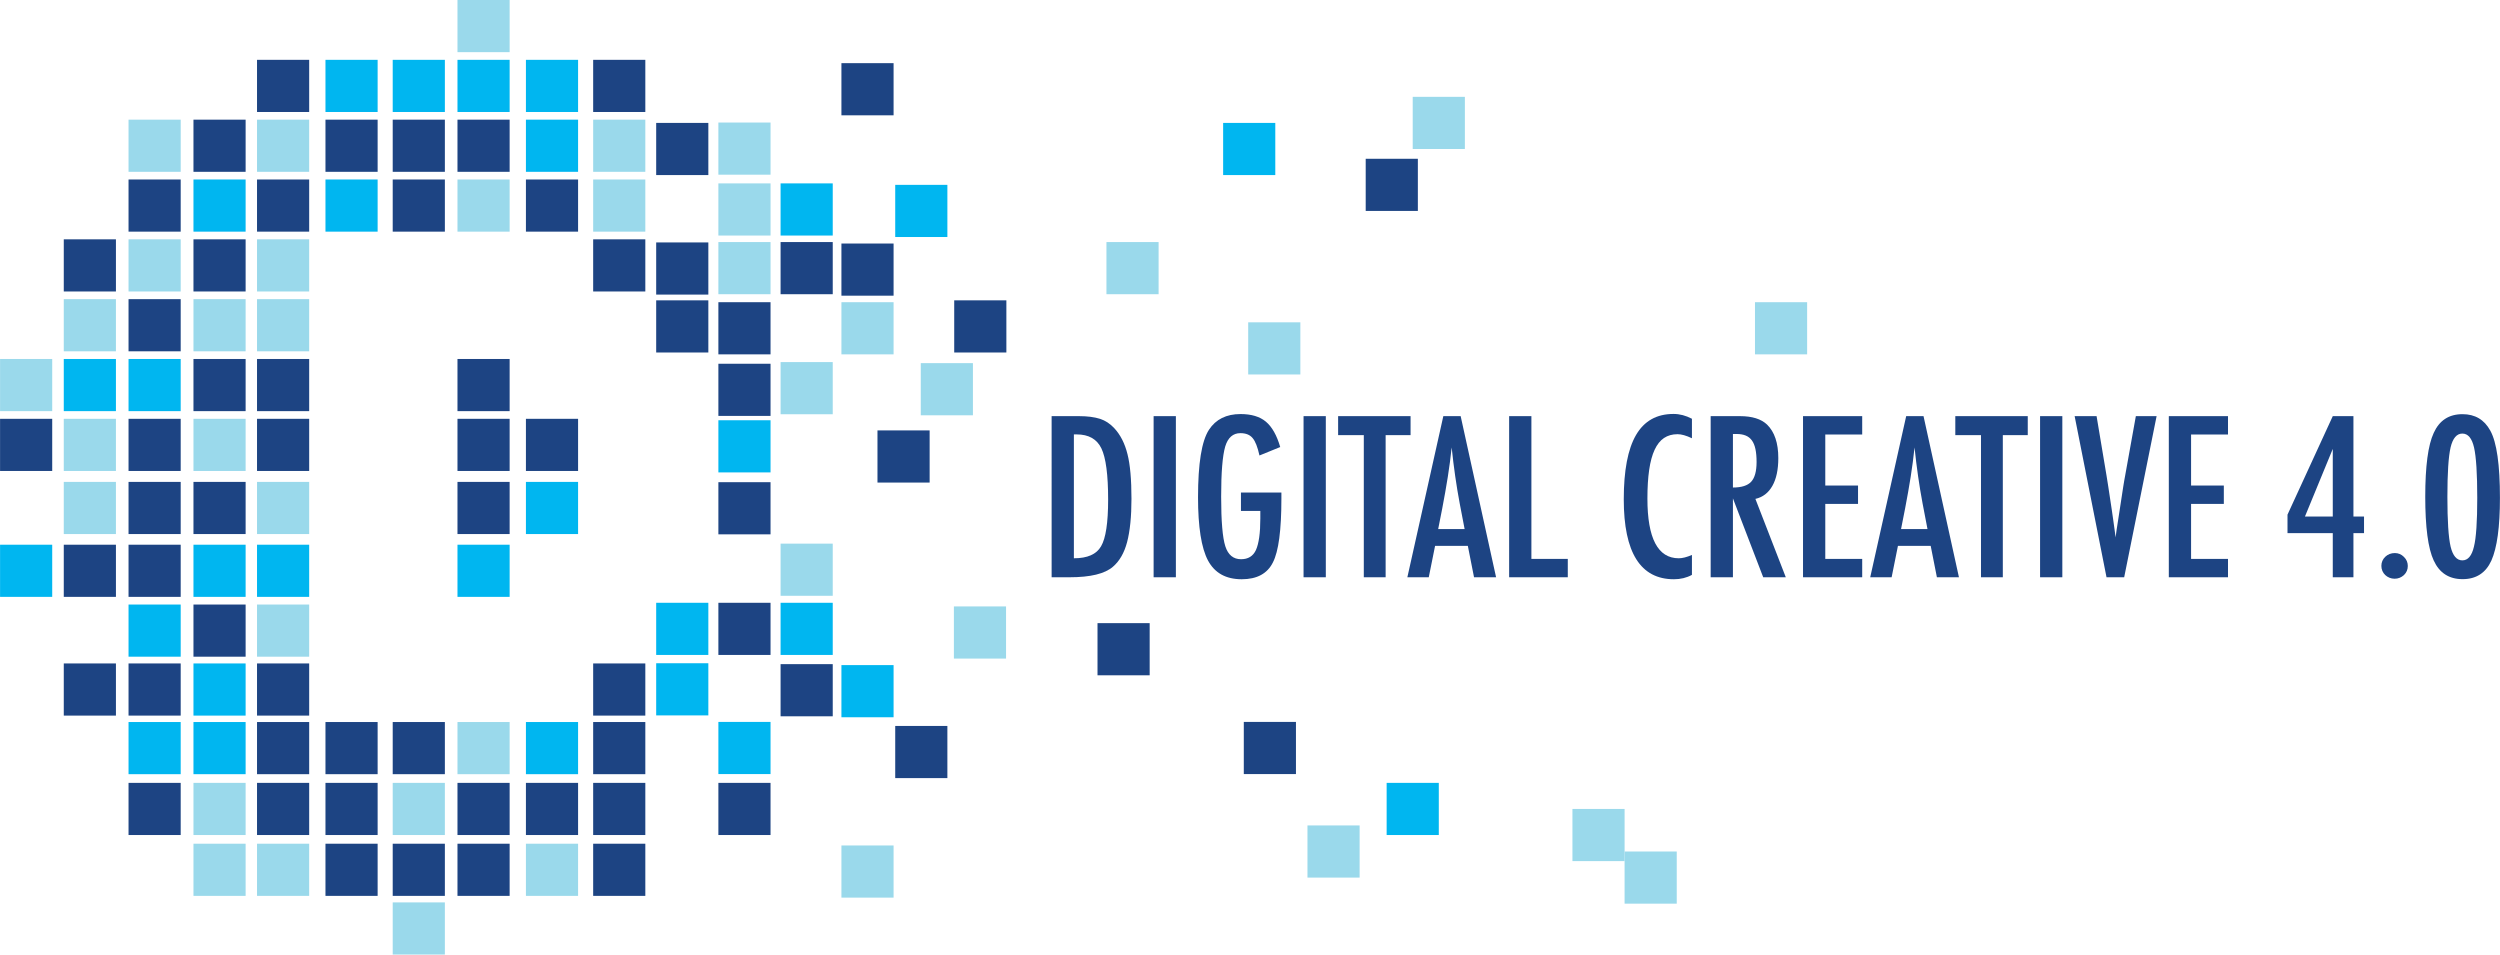 <?xml version="1.0" encoding="utf-8"?>
<!-- Generator: Adobe Illustrator 19.0.0, SVG Export Plug-In . SVG Version: 6.00 Build 0)  -->
<svg version="1.1" id="Layer_1" xmlns="http://www.w3.org/2000/svg" xmlns:xlink="http://www.w3.org/1999/xlink" x="0px" y="0px"
	 viewBox="0 0 550 210" style="enable-background:new 0 0 550 210;" xml:space="preserve">
<style type="text/css">
	.st0{fill:#1D4483;}
	.st1{fill:#9AD9EB;}
	.st2{fill:#00B6F0;}
</style>
<g>
	<rect id="XMLID_196_" x="144.361" y="53.335" class="st0" width="11.474" height="11.474"/>
	<rect id="XMLID_195_" x="144.361" y="66.075" class="st0" width="11.474" height="11.474"/>
	<rect id="XMLID_194_" x="144.361" y="27.041" class="st0" width="11.474" height="11.474"/>
	<rect id="XMLID_193_" x="130.497" y="13.163" class="st0" width="11.474" height="11.474"/>
	<rect id="XMLID_192_" x="130.497" y="26.325" class="st1" width="11.474" height="11.474"/>
	<rect id="XMLID_191_" x="130.497" y="39.488" class="st1" width="11.474" height="11.474"/>
	<rect id="XMLID_190_" x="130.497" y="52.651" class="st0" width="11.474" height="11.474"/>
	<rect id="XMLID_189_" x="130.497" y="172.232" class="st0" width="11.474" height="11.474"/>
	<rect id="XMLID_188_" x="130.497" y="158.846" class="st0" width="11.474" height="11.474"/>
	<rect id="XMLID_187_" x="130.497" y="185.618" class="st0" width="11.474" height="11.474"/>
	<rect id="XMLID_186_" x="115.704" y="13.163" class="st2" width="11.474" height="11.474"/>
	<rect id="XMLID_185_" x="115.704" y="26.325" class="st2" width="11.474" height="11.474"/>
	<rect id="XMLID_184_" x="115.704" y="39.488" class="st0" width="11.474" height="11.474"/>
	<rect id="XMLID_183_" x="115.704" y="92.139" class="st0" width="11.474" height="11.474"/>
	<rect id="XMLID_182_" x="115.704" y="106.018" class="st2" width="11.474" height="11.474"/>
	<rect id="XMLID_181_" x="115.704" y="172.232" class="st0" width="11.474" height="11.474"/>
	<rect id="XMLID_180_" x="115.704" y="158.846" class="st2" width="11.474" height="11.474"/>
	<rect id="XMLID_179_" x="115.704" y="185.618" class="st1" width="11.474" height="11.474"/>
	<rect id="XMLID_178_" x="100.646" class="st1" width="11.474" height="11.474"/>
	<rect id="XMLID_177_" x="100.646" y="13.163" class="st2" width="11.474" height="11.474"/>
	<rect id="XMLID_176_" x="100.646" y="26.325" class="st0" width="11.474" height="11.474"/>
	<rect id="XMLID_175_" x="100.646" y="39.488" class="st1" width="11.474" height="11.474"/>
	<rect id="XMLID_174_" x="100.646" y="78.976" class="st0" width="11.474" height="11.474"/>
	<rect id="XMLID_173_" x="100.646" y="92.139" class="st0" width="11.474" height="11.474"/>
	<rect id="XMLID_172_" x="100.646" y="106.018" class="st0" width="11.474" height="11.474"/>
	<rect id="XMLID_171_" x="100.646" y="119.836" class="st2" width="11.474" height="11.474"/>
	<rect id="XMLID_170_" x="100.646" y="172.232" class="st0" width="11.474" height="11.474"/>
	<rect id="XMLID_169_" x="100.646" y="158.846" class="st1" width="11.474" height="11.474"/>
	<rect id="XMLID_168_" x="100.646" y="185.618" class="st0" width="11.474" height="11.474"/>
	<rect id="XMLID_167_" x="86.396" y="13.163" class="st2" width="11.474" height="11.474"/>
	<rect id="XMLID_166_" x="86.396" y="26.325" class="st0" width="11.474" height="11.474"/>
	<rect id="XMLID_165_" x="86.396" y="39.488" class="st0" width="11.474" height="11.474"/>
	<rect id="XMLID_164_" x="86.396" y="172.232" class="st1" width="11.474" height="11.474"/>
	<rect id="XMLID_163_" x="86.396" y="158.846" class="st0" width="11.474" height="11.474"/>
	<rect id="XMLID_162_" x="86.396" y="185.618" class="st0" width="11.474" height="11.474"/>
	<rect id="XMLID_161_" x="86.396" y="198.526" class="st1" width="11.474" height="11.474"/>
	<rect id="XMLID_160_" x="71.604" y="13.163" class="st2" width="11.474" height="11.474"/>
	<rect id="XMLID_159_" x="71.604" y="26.325" class="st0" width="11.474" height="11.474"/>
	<rect id="XMLID_158_" x="71.604" y="39.488" class="st2" width="11.474" height="11.474"/>
	<rect id="XMLID_157_" x="71.604" y="172.232" class="st0" width="11.474" height="11.474"/>
	<rect id="XMLID_156_" x="71.604" y="158.846" class="st0" width="11.474" height="11.474"/>
	<rect id="XMLID_155_" x="71.604" y="185.618" class="st0" width="11.474" height="11.474"/>
	<rect id="XMLID_154_" x="56.545" y="13.163" class="st0" width="11.474" height="11.474"/>
	<rect id="XMLID_153_" x="56.545" y="26.325" class="st1" width="11.474" height="11.474"/>
	<rect id="XMLID_152_" x="56.545" y="39.488" class="st0" width="11.474" height="11.474"/>
	<rect id="XMLID_151_" x="56.545" y="52.651" class="st1" width="11.474" height="11.474"/>
	<rect id="XMLID_150_" x="56.545" y="65.813" class="st1" width="11.474" height="11.474"/>
	<rect id="XMLID_149_" x="56.545" y="78.976" class="st0" width="11.474" height="11.474"/>
	<rect id="XMLID_148_" x="56.545" y="92.139" class="st0" width="11.474" height="11.474"/>
	<rect id="XMLID_147_" x="56.545" y="106.018" class="st1" width="11.474" height="11.474"/>
	<rect id="XMLID_146_" x="56.545" y="119.836" class="st2" width="11.474" height="11.474"/>
	<rect id="XMLID_145_" x="56.545" y="132.999" class="st1" width="11.474" height="11.474"/>
	<rect id="XMLID_144_" x="56.545" y="172.232" class="st0" width="11.474" height="11.474"/>
	<rect id="XMLID_143_" x="56.545" y="158.846" class="st0" width="11.474" height="11.474"/>
	<rect id="XMLID_142_" x="56.545" y="185.618" class="st1" width="11.474" height="11.474"/>
	<rect id="XMLID_141_" x="42.562" y="26.325" class="st0" width="11.474" height="11.474"/>
	<rect id="XMLID_140_" x="42.562" y="39.488" class="st2" width="11.474" height="11.474"/>
	<rect id="XMLID_139_" x="42.562" y="52.651" class="st0" width="11.474" height="11.474"/>
	<rect id="XMLID_138_" x="42.562" y="65.813" class="st1" width="11.474" height="11.474"/>
	<rect id="XMLID_137_" x="42.562" y="78.976" class="st0" width="11.474" height="11.474"/>
	<rect id="XMLID_136_" x="42.562" y="92.139" class="st1" width="11.474" height="11.474"/>
	<rect id="XMLID_135_" x="42.562" y="106.018" class="st0" width="11.474" height="11.474"/>
	<rect id="XMLID_134_" x="42.562" y="119.836" class="st2" width="11.474" height="11.474"/>
	<rect id="XMLID_133_" x="42.562" y="132.999" class="st0" width="11.474" height="11.474"/>
	<rect id="XMLID_132_" x="42.562" y="172.232" class="st1" width="11.474" height="11.474"/>
	<rect id="XMLID_131_" x="42.562" y="158.846" class="st2" width="11.474" height="11.474"/>
	<rect id="XMLID_130_" x="42.562" y="185.618" class="st1" width="11.474" height="11.474"/>
	<rect id="XMLID_129_" x="28.279" y="26.325" class="st1" width="11.474" height="11.474"/>
	<rect id="XMLID_128_" x="28.279" y="39.488" class="st0" width="11.474" height="11.474"/>
	<rect id="XMLID_127_" x="28.279" y="52.651" class="st1" width="11.474" height="11.474"/>
	<rect id="XMLID_126_" x="28.279" y="65.813" class="st0" width="11.474" height="11.474"/>
	<rect id="XMLID_125_" x="28.279" y="78.976" class="st2" width="11.474" height="11.474"/>
	<rect id="XMLID_124_" x="28.279" y="92.139" class="st0" width="11.474" height="11.474"/>
	<rect id="XMLID_123_" x="28.279" y="106.018" class="st0" width="11.474" height="11.474"/>
	<rect id="XMLID_122_" x="28.279" y="119.836" class="st0" width="11.474" height="11.474"/>
	<rect id="XMLID_121_" x="28.279" y="132.999" class="st2" width="11.474" height="11.474"/>
	<rect id="XMLID_120_" x="28.279" y="172.232" class="st0" width="11.474" height="11.474"/>
	<rect id="XMLID_119_" x="28.279" y="158.846" class="st2" width="11.474" height="11.474"/>
	<rect id="XMLID_118_" x="14.03" y="52.651" class="st0" width="11.474" height="11.474"/>
	<rect id="XMLID_117_" x="14.03" y="65.813" class="st1" width="11.474" height="11.474"/>
	<rect id="XMLID_116_" x="14.03" y="78.976" class="st2" width="11.474" height="11.474"/>
	<rect id="XMLID_115_" x="14.03" y="92.139" class="st1" width="11.474" height="11.474"/>
	<rect id="XMLID_114_" x="14.03" y="106.018" class="st1" width="11.474" height="11.474"/>
	<rect id="XMLID_113_" x="14.03" y="119.836" class="st0" width="11.474" height="11.474"/>
	<rect id="XMLID_112_" x="0.013" y="78.976" class="st1" width="11.474" height="11.474"/>
	<rect id="XMLID_111_" x="0.013" y="92.139" class="st0" width="11.474" height="11.474"/>
	<rect id="XMLID_110_" x="0.013" y="119.836" class="st2" width="11.474" height="11.474"/>
	<rect id="XMLID_109_" x="130.497" y="145.958" class="st0" width="11.474" height="11.474"/>
	<rect id="XMLID_108_" x="56.545" y="145.958" class="st0" width="11.474" height="11.474"/>
	<rect id="XMLID_107_" x="42.562" y="145.958" class="st2" width="11.474" height="11.474"/>
	<rect id="XMLID_106_" x="28.279" y="145.958" class="st0" width="11.474" height="11.474"/>
	<rect id="XMLID_105_" x="14.03" y="145.958" class="st0" width="11.474" height="11.474"/>
	<rect id="XMLID_104_" x="144.361" y="132.613" class="st2" width="11.474" height="11.474"/>
	<rect id="XMLID_103_" x="144.361" y="145.913" class="st2" width="11.474" height="11.474"/>
	<rect id="XMLID_102_" x="158.044" y="172.232" class="st0" width="11.474" height="11.474"/>
	<rect id="XMLID_101_" x="209.928" y="66.075" class="st0" width="11.474" height="11.474"/>
	<rect id="XMLID_100_" x="357.41" y="187.332" class="st1" width="11.474" height="11.474"/>
	<rect id="XMLID_99_" x="345.936" y="177.969" class="st1" width="11.474" height="11.474"/>
	<rect id="XMLID_98_" x="209.857" y="133.414" class="st1" width="11.474" height="11.474"/>
	<rect id="XMLID_97_" x="196.949" y="159.709" class="st0" width="11.474" height="11.474"/>
	<rect id="XMLID_96_" x="269.09" y="27.041" class="st2" width="11.474" height="11.474"/>
	<rect id="XMLID_95_" x="241.453" y="137.091" class="st0" width="11.474" height="11.474"/>
	<rect id="XMLID_94_" x="273.635" y="158.822" class="st0" width="11.474" height="11.474"/>
	<rect id="XMLID_93_" x="185.114" y="186.003" class="st1" width="11.474" height="11.474"/>
	<rect id="XMLID_92_" x="185.114" y="146.322" class="st2" width="11.474" height="11.474"/>
	<rect id="XMLID_91_" x="185.114" y="66.484" class="st1" width="11.474" height="11.474"/>
	<rect id="XMLID_90_" x="185.114" y="53.576" class="st0" width="11.474" height="11.474"/>
	<rect id="XMLID_89_" x="196.949" y="40.668" class="st2" width="11.474" height="11.474"/>
	<rect id="XMLID_88_" x="185.114" y="13.895" class="st0" width="11.474" height="11.474"/>
	<rect id="XMLID_87_" x="193.045" y="94.69" class="st0" width="11.474" height="11.474"/>
	<rect id="XMLID_86_" x="300.454" y="34.931" class="st0" width="11.474" height="11.474"/>
	<rect id="XMLID_85_" x="158.044" y="26.958" class="st1" width="11.474" height="11.474"/>
	<rect id="XMLID_84_" x="171.728" y="40.345" class="st2" width="11.474" height="11.474"/>
	<rect id="XMLID_83_" x="171.728" y="53.253" class="st0" width="11.474" height="11.474"/>
	<rect id="XMLID_82_" x="243.419" y="53.253" class="st1" width="11.474" height="11.474"/>
	<rect id="XMLID_81_" x="158.044" y="40.345" class="st1" width="11.474" height="11.474"/>
	<rect id="XMLID_80_" x="158.044" y="53.253" class="st1" width="11.474" height="11.474"/>
	<rect id="XMLID_79_" x="158.044" y="66.484" class="st0" width="11.474" height="11.474"/>
	<rect id="XMLID_78_" x="158.044" y="80.025" class="st0" width="11.474" height="11.474"/>
	<rect id="XMLID_77_" x="158.044" y="92.455" class="st2" width="11.474" height="11.474"/>
	<rect id="XMLID_76_" x="158.044" y="106.08" class="st0" width="11.474" height="11.474"/>
	<rect id="XMLID_75_" x="158.044" y="158.822" class="st2" width="11.474" height="11.474"/>
	<rect id="XMLID_74_" x="171.728" y="132.613" class="st2" width="11.474" height="11.474"/>
	<rect id="XMLID_73_" x="171.728" y="119.599" class="st1" width="11.474" height="11.474"/>
	<rect id="XMLID_72_" x="171.728" y="146.111" class="st0" width="11.474" height="11.474"/>
	<rect id="XMLID_71_" x="171.728" y="79.659" class="st1" width="11.474" height="11.474"/>
	<rect id="XMLID_70_" x="386.095" y="66.484" class="st1" width="11.474" height="11.474"/>
	<rect id="XMLID_69_" x="287.642" y="181.595" class="st1" width="11.474" height="11.474"/>
	<rect id="XMLID_68_" x="310.798" y="21.304" class="st1" width="11.474" height="11.474"/>
	<rect id="XMLID_67_" x="305.061" y="172.232" class="st2" width="11.474" height="11.474"/>
	<rect id="XMLID_66_" x="274.604" y="70.91" class="st1" width="11.474" height="11.474"/>
	<rect id="XMLID_65_" x="202.569" y="79.89" class="st1" width="11.474" height="11.474"/>
	<rect id="XMLID_64_" x="158.044" y="132.613" class="st0" width="11.474" height="11.474"/>
	<g>
		<path class="st0" d="M231.358,91.551h6.027c1.836,0,3.382,0.199,4.638,0.597c1.162,0.383,2.198,1.064,3.108,2.043
			c1.365,1.469,2.338,3.383,2.919,5.74c0.581,2.281,0.872,5.549,0.872,9.803c0,3.903-0.322,7.087-0.966,9.551
			c-0.628,2.357-1.664,4.155-3.108,5.395c-1.774,1.546-4.953,2.319-9.536,2.319h-3.955V91.551z M236.255,122.821
			c2.982,0,4.975-0.88,5.98-2.64c1.036-1.76,1.554-5.181,1.554-10.263c0-5.464-0.495-9.221-1.484-11.273
			c-0.989-2.051-2.802-3.076-5.439-3.076h-0.612V122.821z"/>
		<path class="st0" d="M253.796,91.551h4.897v35.448h-4.897V91.551z"/>
		<path class="st0" d="M273.008,108.357h8.9v1.377c0,6.903-0.62,11.564-1.86,13.982c-1.225,2.479-3.517,3.719-6.875,3.719
			c-3.469,0-5.942-1.377-7.417-4.132c-1.459-2.755-2.189-7.385-2.189-13.89c0-7.439,0.8-12.39,2.401-14.854
			c1.507-2.311,3.822-3.467,6.946-3.467c2.385,0,4.246,0.559,5.58,1.676c1.349,1.133,2.401,2.992,3.155,5.579l-4.568,1.86
			c-0.204-0.934-0.432-1.718-0.682-2.353c-0.251-0.635-0.526-1.129-0.825-1.481c-0.597-0.719-1.491-1.079-2.684-1.079
			c-1.633,0-2.747,0.98-3.343,2.939c-0.597,2.051-0.894,5.732-0.894,11.043c0,5.373,0.306,9.008,0.918,10.906
			c0.613,1.898,1.766,2.847,3.462,2.847c1.554,0,2.644-0.673,3.272-2.02c0.644-1.438,0.966-3.75,0.966-6.933v-0.964v-0.711h-4.262
			V108.357z"/>
		<path class="st0" d="M286.782,91.551h4.897v35.448h-4.897V91.551z"/>
		<path class="st0" d="M294.387,91.551h15.939v4.179h-5.486v31.269h-4.803V95.73h-5.65V91.551z"/>
		<path class="st0" d="M317.531,91.551h3.814l7.793,35.448h-4.85l-1.365-6.91h-7.205l-1.39,6.91h-4.709L317.531,91.551z
			 M322.216,116.392l-1.083-5.648c-0.722-3.842-1.311-7.944-1.766-12.306c-0.22,2.128-0.503,4.282-0.847,6.463
			c-0.346,2.181-0.753,4.496-1.225,6.945l-0.895,4.546H322.216z"/>
		<path class="st0" d="M332.011,91.551h4.897v31.407h8.005v4.04h-12.902V91.551z"/>
		<path class="st0" d="M372.225,92.125v4.293c-1.256-0.597-2.307-0.895-3.155-0.895c-1.162,0-2.158,0.279-2.991,0.838
			c-0.832,0.559-1.518,1.42-2.06,2.583s-0.942,2.636-1.201,4.419c-0.259,1.783-0.388,3.891-0.388,6.325
			c0,8.755,2.299,13.132,6.899,13.132c0.8,0,1.766-0.245,2.896-0.735v4.385c-1.178,0.643-2.496,0.964-3.955,0.964
			c-7.362,0-11.043-5.862-11.043-17.586c0-6.337,0.898-11.051,2.696-14.143c1.797-3.092,4.547-4.638,8.252-4.638
			C369.542,91.069,370.891,91.422,372.225,92.125z"/>
		<path class="st0" d="M376.346,91.551h6.451c2.668,0,4.653,0.62,5.957,1.86c1.648,1.607,2.472,4.064,2.472,7.37
			c0,2.541-0.435,4.58-1.306,6.118c-0.872,1.538-2.116,2.491-3.732,2.858l6.687,17.241h-4.969l-6.663-17.356v17.356h-4.897V91.551z
			 M381.243,107.255c1.898,0,3.241-0.428,4.026-1.285c0.785-0.857,1.178-2.303,1.178-4.339c0-1.102-0.083-2.043-0.248-2.824
			c-0.164-0.781-0.423-1.416-0.777-1.906c-0.353-0.49-0.808-0.849-1.365-1.079c-0.557-0.229-1.221-0.344-1.989-0.344h-0.824V107.255
			z"/>
		<path class="st0" d="M396.664,91.551h13.02v4.041h-8.123v11.227h7.205v4.041h-7.205v12.099h8.123v4.04h-13.02V91.551z"/>
		<path class="st0" d="M419.361,91.551h3.814l7.793,35.448h-4.85l-1.365-6.91h-7.205l-1.39,6.91h-4.709L419.361,91.551z
			 M424.047,116.392l-1.083-5.648c-0.722-3.842-1.311-7.944-1.766-12.306c-0.22,2.128-0.503,4.282-0.847,6.463
			c-0.346,2.181-0.754,4.496-1.225,6.945l-0.895,4.546H424.047z"/>
		<path class="st0" d="M430.168,91.551h15.939v4.179h-5.486v31.269h-4.803V95.73h-5.65V91.551z"/>
		<path class="st0" d="M448.816,91.551h4.897v35.448h-4.897V91.551z"/>
		<path class="st0" d="M456.421,91.551h4.826l2.19,13.087l0.376,2.365l0.777,5.143c0.126,0.872,0.239,1.668,0.342,2.388
			c0.102,0.719,0.192,1.37,0.271,1.951l0.235,1.745c0.048-0.352,0.086-0.666,0.118-0.941c0.031-0.276,0.062-0.505,0.094-0.689
			l0.636-4.11l0.824-5.395c0.078-0.49,0.153-0.941,0.223-1.354c0.071-0.413,0.137-0.781,0.201-1.102l2.354-13.087h4.567
			l-7.134,35.448h-3.885L456.421,91.551z"/>
		<path class="st0" d="M477.14,91.551h13.02v4.041h-8.123v11.227h7.205v4.041h-7.205v12.099h8.123v4.04h-13.02V91.551z"/>
		<path class="st0" d="M513.211,91.551h4.544v22.086h2.331v3.65h-2.331v9.711h-4.544v-9.711h-9.96v-4.064L513.211,91.551z
			 M513.211,113.637V98.76l-6.122,14.877H513.211z"/>
		<path class="st0" d="M526.867,121.673c0.769,0,1.436,0.283,2.001,0.849c0.565,0.551,0.848,1.217,0.848,1.997
			s-0.283,1.446-0.848,1.998c-0.597,0.535-1.279,0.803-2.048,0.803c-0.408,0-0.788-0.073-1.142-0.218
			c-0.353-0.145-0.663-0.345-0.93-0.597c-0.267-0.252-0.475-0.551-0.624-0.895c-0.149-0.345-0.223-0.716-0.223-1.113
			c0-0.781,0.282-1.446,0.847-1.997C525.328,121.948,526.034,121.673,526.867,121.673z"/>
		<path class="st0" d="M549.987,109.551c0,6.367-0.628,10.959-1.883,13.775c-1.24,2.725-3.352,4.087-6.333,4.087
			c-2.983,0-5.102-1.37-6.357-4.109c-1.24-2.663-1.86-7.339-1.86-14.028c0-6.688,0.62-11.364,1.86-14.027
			c1.24-2.755,3.351-4.133,6.333-4.133c2.763,0,4.803,1.209,6.122,3.628C549.281,97.299,549.987,102.235,549.987,109.551z
			 M544.996,109.551c0-5.357-0.236-9.061-0.707-11.112c-0.471-2.036-1.327-3.054-2.566-3.054c-1.24,0-2.103,1.01-2.59,3.031
			c-0.47,2.02-0.706,5.656-0.706,10.906s0.236,8.893,0.706,10.928c0.487,2.02,1.35,3.031,2.59,3.031
			c1.224,0,2.072-1.002,2.543-3.008C544.752,118.359,544.996,114.785,544.996,109.551z"/>
	</g>
</g>
</svg>
